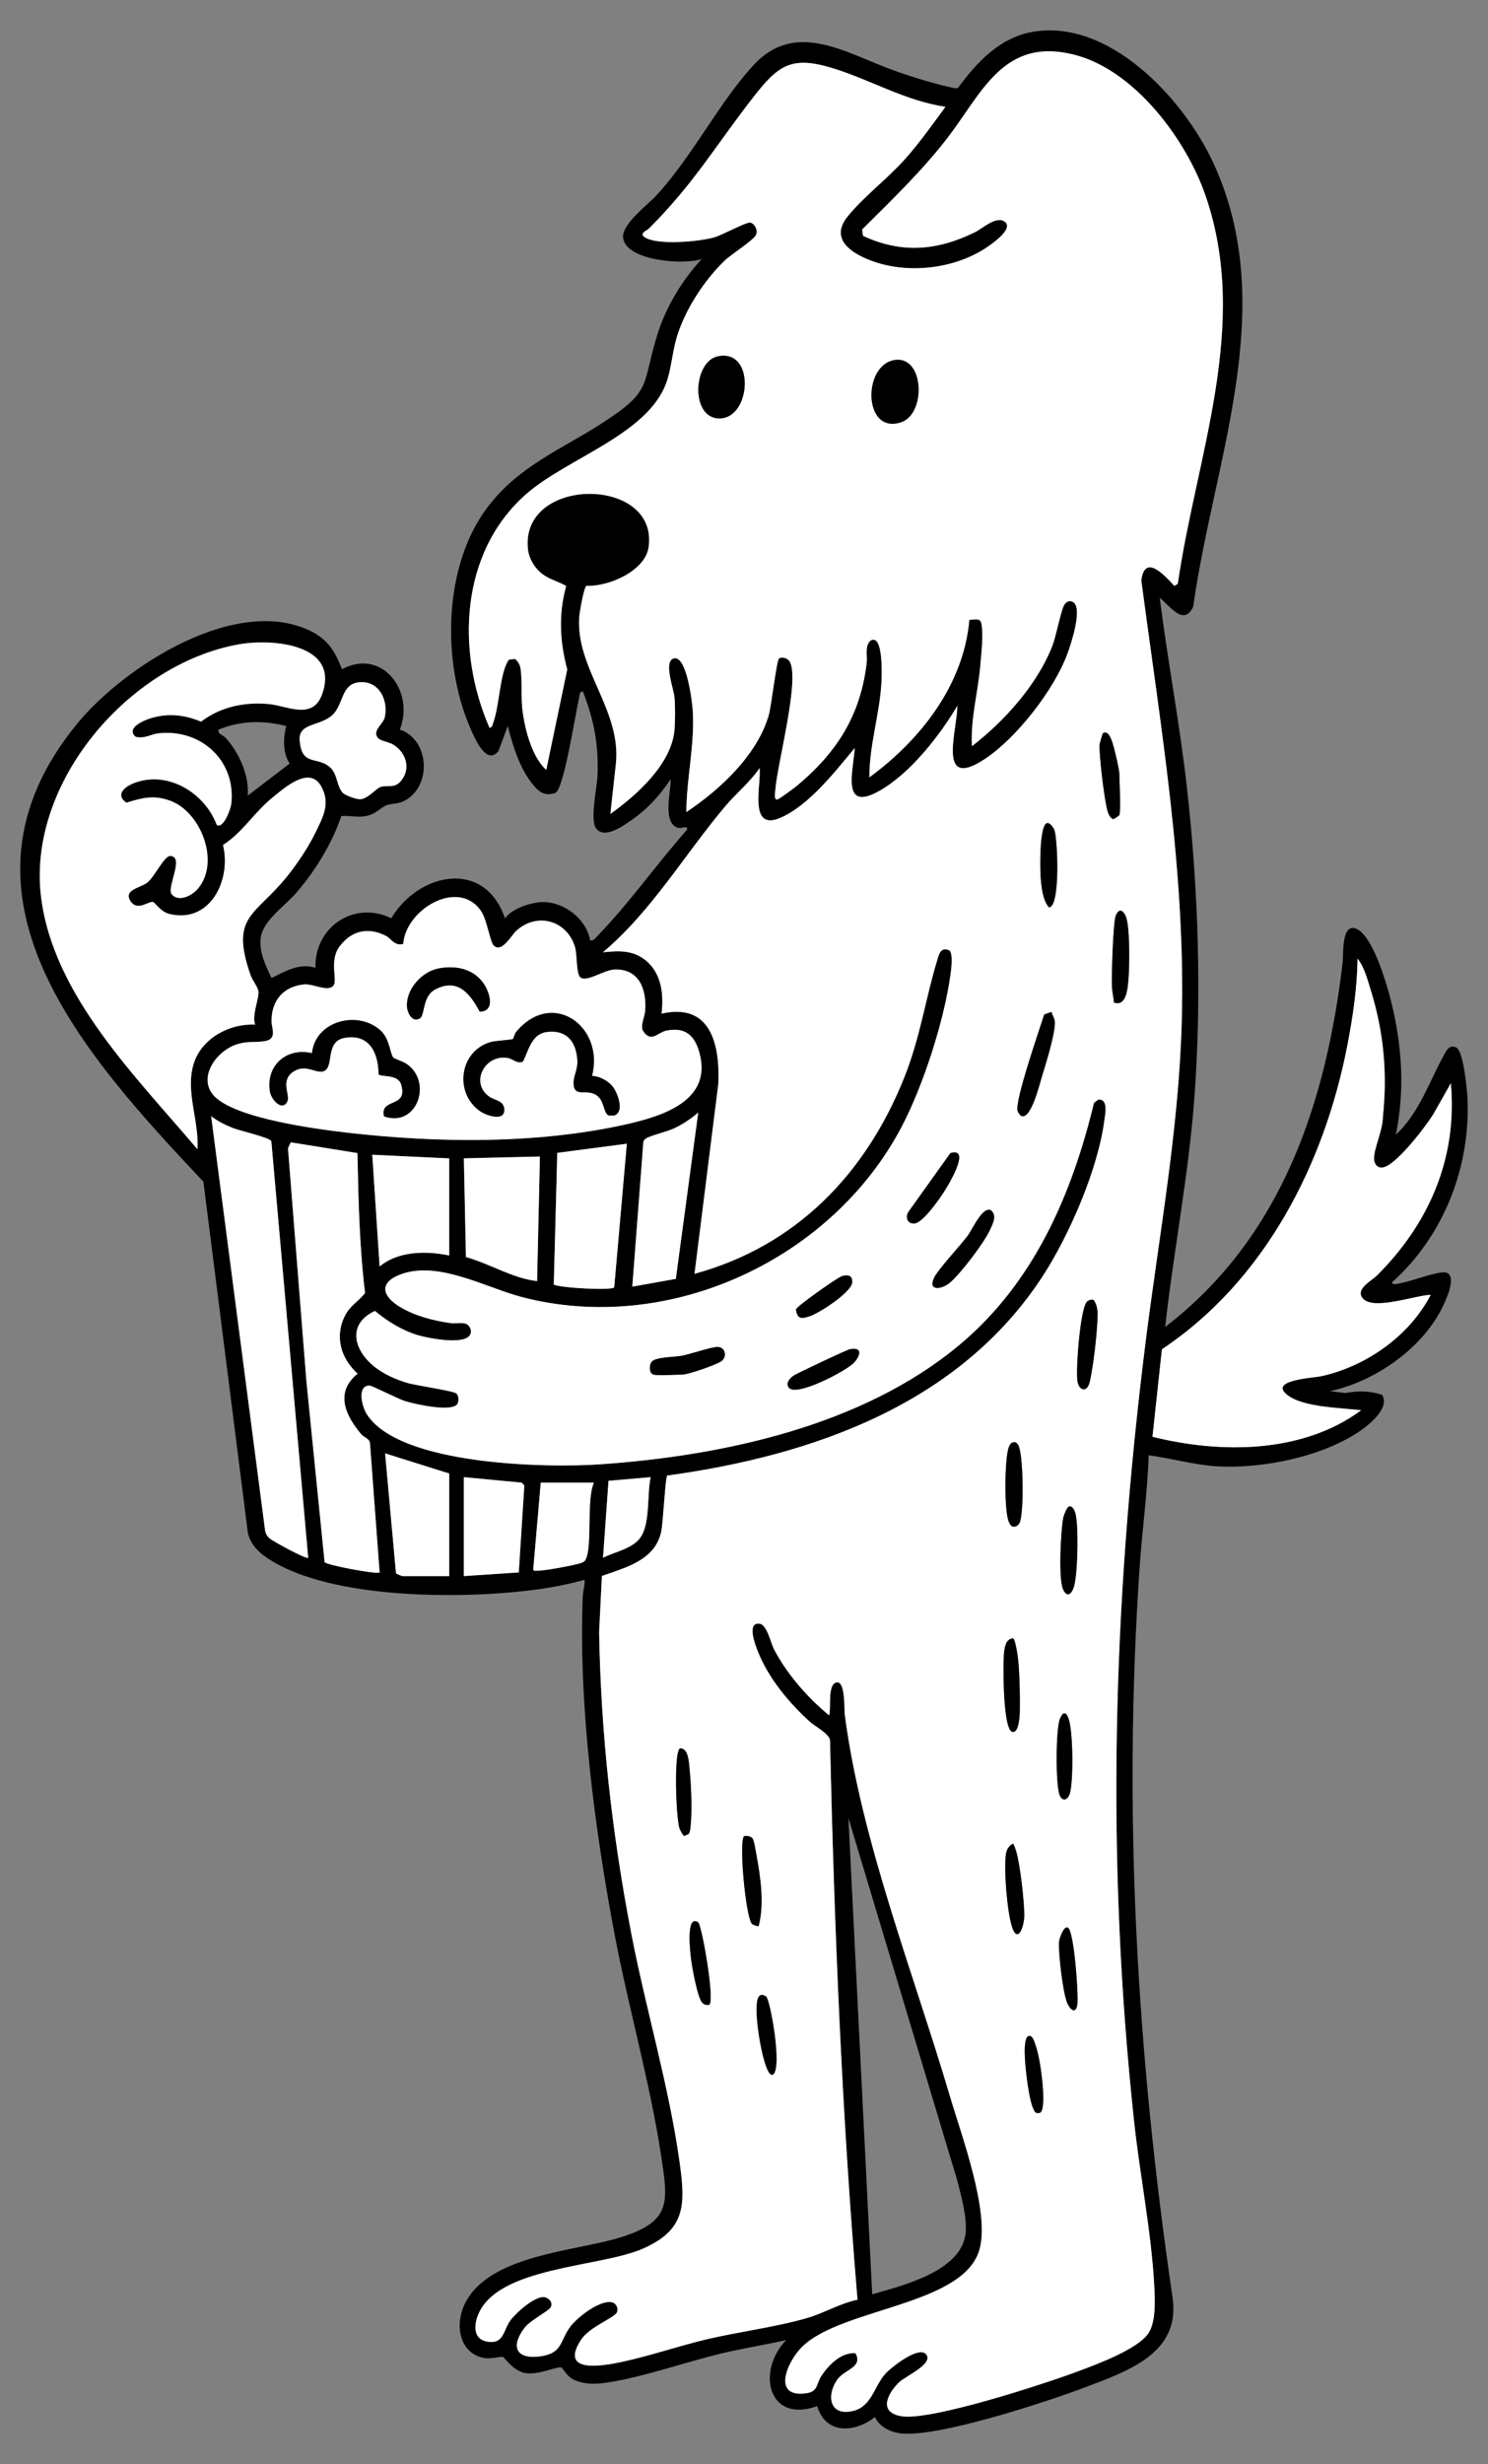 <svg xmlns="http://www.w3.org/2000/svg" id="Ebene_1" data-name="Ebene 1" viewBox="0 0 618.54 1024.06"><rect x="0" y="0" width="618.54" height="1024.06" fill="#808080" stroke="none"/><defs><style>.cls-1{fill:#fff}</style></defs><path d="M482.07 248.43c3.37 26.54 8.44 52.98 11.4 79.58 4.65 41.81 6.12 85.93 3.04 127.91-2.35 32.05-8.61 63.66-12.16 95.57 48.45-37.15 66.94-93.17 73.82-151.91.3-2.6-.6-15.75 5.29-13.71 7.66 2.65 13.97 26.29 15.66 33.89 3.85 17.34 4.64 34.24 1.14 51.79 9.61-8.9 13.61-21.43 19.65-32.49 1.22-2.24 2.45-5.18 5.47-3.69 2.9 1.43 4.41 16.89 4.6 20.54 1.47 28.91-9.78 57.65-31.24 76.95-.59 1.73 3.93.27 4.7.13 4.11-.74 15.5-5.26 18.13-3.95 3.95 1.96-.67 11.66-2.15 14.61-8.61 17.14-28.01 30.53-46.56 34.52l6.5.79c5.22-1.07 9.94-.87 15.06.66 3.63 5.28-5.08 12.37-9.15 15.15-15.66 10.7-40.51 15.71-59.26 14.64-9.6-.55-19.03-3.34-28.51-4.6-.54 15.66-2.74 31.23-3.8 46.84-6.91 101.93-1.14 202.07 13.69 303.05 3.6 23.33-18.77 30.82-36.34 37.49-15.88 6.03-61.33 20.94-76.61 19.14-4.44-.52-8.74-2.65-10.76-6.79-8.34 6.61-20.48 7.32-23.99-4.54-20.56 7.39-25.3-14.67-12.91-27.41-8.09 1.76-16.29 3.11-24.37 4.93-15.48 3.5-31.89 9.48-47.16 12.22-5.82 1.04-11.73 1.85-17.31-1.02-2.12-1.09-4.23-4.71-4.56-4.77-2.35-.48-9.24 3.23-15.04 2.29-5.01-.81-8.68-6.54-9.25-6.68-1.29-.3-5.28 1.16-8.71.27-9.71-2.5-11.11-13.93-7.38-21.9 9.86-21.06 46.14-22.09 65.42-28.21 20.8-6.6 19.34-14.58 16.34-34.19-4.66-30.48-13.57-61.34-19.33-91.83-8.34-44.17-14.91-94.94-13.2-139.92.1-2.5.92-4.72.79-7.2-7.57 2.08-15.51 3.55-23.3 4.47-29.62 3.5-81.58 3.47-107.38-12.7-4.4-2.76-8.02-5.99-9.31-11.24L84.55 491.12C35.46 438.95-26.3 371.67 32.2 300.63c19.52-23.71 66.36-53.85 97.44-38.12 6.85 3.46 9.85 8.74 12.52 15.62 16.78-8.95 30.34 9.26 24.04 25.08 12.71 4.34 13.42 24.37 1.25 29.92-2.23 1.02-4.88.81-6.81 1.56-2.19.85-4.11 3.25-7.26 4.15-4.33 1.24-7.16.01-11.5.31-3.88 11.5-10.8 22.73-18.72 31.9-4.67 5.41-13.89 11.57-14.79 18.71-.75 5.95 2.06 11.51 4.49 16.71 5.73-2.77 11.61-6.41 18.28-4.21-.56-16.84 16.04-28.21 31.51-20.62 11.38-19.05 38.84-24.83 47.27.05 2.88-4.21 11.55-7.04 16.62-6.78 8.61.44 17.27 7.29 18.78 15.93 1.42.23 2.2-1 3.06-1.88 13.38-13.8 24.53-29.82 37.27-44.19.05-2.2-2.13.03-4.34-.92-5.88-2.53-2.41-14.92-2.51-20.01-4.52 6.69-9.51 12.29-16.19 16.92-3.47 2.4-11.06 8.02-14.7 3.71-2.83-3.35.2-16.9.44-21.78.62-12.8-1.44-23.57-6.09-35.4-1.52.29-1.25 1.6-1.51 2.66-1.46 5.85-6.24 37.79-9.88 39.6-3.92 1.25-6.21.13-8.71-2.73-6.02-6.91-8.81-16.38-11.11-25.06l-3.79 10.29c-5.05 6.49-9.97-5.34-11.8-9.54-11.8-27.12-11.23-67.01 6.9-91.3 13.11-17.56 30.66-24.17 48.21-35.53 20.88-13.53 16.05-15.26 22.7-36.68 3.54-11.39 10.39-22.73 18.47-31.39-7.25 2.67-31.77.82-32.73-8.84-.57-5.73 10.32-13.66 14.09-17.81 15.38-16.94 25.98-38.69 40.32-54.08 17.68-18.98 38.91-4.36 58.42 2.5 8.32 2.93 16.75 5.56 25.4 7.37l1.06-.31c7.6-10.37 17.05-20.54 30.28-23.07 32.18-6.14 63.39 27.66 75.67 54.11 27.95 60.19.24 123.68-8.25 184.65-3.94 8.45-9.71-.44-13.95-3.68ZM373.48 990.34c-4.83 4.94-8.22 12.25 1.21 13.85 12.06 2.05 59.39-13.43 72.94-18.48 7.72-2.88 25.96-9.49 30.02-16.42 2.95-5.04 2.44-14.09 2.12-19.95-1.22-21.92-5.99-45.68-8.36-67.78-11.73-109.34-8.91-213.82 4.66-322.74 5.57-44.66 13.92-88.95 15.16-134.08 1.69-61.89-8.77-122.53-16.81-183.57 1.49-11.3 9.75-1.97 13.74 2.33l1.42-.87c7.74-53.43 30.17-107.3 11.53-161.34-8.03-23.29-29.35-51.97-54.22-58.45-29.98-7.81-38.72 16.13-53.56 35.17-10.51 13.49-22.87 25.33-34.96 37.38l.4 2.65c16.13 7.45 30.81 6.14 46.43-1.49 3.17-1.55 8.6-6.74 12.17-4.59 5.17 3.11-7.22 11.01-9.67 12.42-13.7 7.92-32.53 9.49-47.18 3.33-7.89-3.31-15.17-9-8.24-17.66 6.43-8.04 16.52-15.69 23.61-23.59 6.2-6.9 11.64-14.61 17.12-22.08-16.38-2.35-31.42-11.31-46.79-16.02-16.88-5.18-22.46-1.53-32.68 11.53-15.96 20.39-24.68 35.97-43.84 55.16-.69.69-4.08 1.9-1.84 3.45 5.16 3.59 22.88 1.91 29.07.14 3.11-.89 13.37-6.44 14.91-6.14 1.9.37 3.31 3.18 2.39 5.15-1.04 2.23-10.37 8.13-12.98 10.65-8.54 8.26-16.5 20.44-19.93 31.84-1.84 6.13-2.26 13.35-4.42 19.18-7.93 21.39-41.4 31.26-58.22 46.07-27.45 24.18-29.19 65.1-15.2 97.09 1.14-.11 1.18-1.12 1.48-1.94 2.58-7.03 2.75-19.43 5.89-25.27.31-.58.48-1.04 1.2-1.22l2.07-.16c1.23 1.02 2 2.31 2.25 3.89.83 5.25.06 12.25.9 18.14 1.12 7.87 3.87 18.53 9.79 24.08l8.73-41.77c-3.1-11.61-3.68-23.01-.44-34.7-3.45-1.99-7.33-2.75-10.51-5.44-2.82-2.39-4.99-6.12-5.39-9.83-3.28-30.61 54.43-30.47 50.17-.83-1.43 9.94-16.78 16.52-25.84 16.02-1.1.71-2.86 11.06-3 12.99-1.51 21.38 17.55 38.62 15.24 60.94l-2.3 20.9c10.84-7.72 25.23-20.54 26.63-34.65.36-3.62.34-10.07.03-13.73-.3-3.54-4.75-15.15-.26-16.27 5.31-1.31 7.61 18.11 7.84 21.63.9 14.13-2.6 28.29-2.66 42.25 13.95-9.28 29.51-23.73 34.27-40.34 1.07-3.72 3.26-22.87 4.27-23.52 1.23-.78 3.55-.12 4.35 1.17 4.53 7.24-5.11 42.72-5.87 53.28-.07 1.02-.85 4.82 1.03 4.08 1-.39 6.81-4.69 8.01-5.69 16.63-13.87 26.35-29.32 28.91-51.03.36-3.07-.92-6.64 1.52-9.19 5.58-3.36 4.74 15.23 4.6 17.6-.74 13.01-5.12 26.2-4.98 39.18 21.17-15.53 39.15-38.35 41.53-65.43 4.64-.49 4.98-.38 5.32 4.11.32 4.28-.41 10.79-.8 15.26-.97 11-4.12 22.09-3.42 33.12 13.59-10.52 27.21-25.67 33.48-41.89 1.48-3.82 3.54-14.91 5.02-17.05 1.06-1.53 2.8-1.84 4.12-.45 2.93 3.5-1.31 16.47-2.86 20.75-5.47 15.08-21.39 35.59-34.89 44.29-19.53 12.58-11-12.04-10.97-22.39-7.39 12.49-19.64 28.15-32.42 35.34-15.95 8.98-10.88-8.1-10.21-17.83-8.09 9.7-19.16 24.06-31.06 29.07-13.27 5.59-7.7-14.04-8.52-20.7-3.95 5.81-9.66 10.41-14.07 15.63-16.97 20.08-30.67 43.7-51.02 60.9 6.57-.65 12.47-1.01 17.87 3.44 6.55 5.4 7.44 14.18 6.49 22.06 20.55-4.71 24.36 13.06 23.58 29.31l-9.88 78.81c42.24-11.55 71.15-41.51 87.14-81.48 6.66-16.64 8.72-32.2 13.7-48.74.82-2.71 1.46-5.69 5.02-4.23 1.82 1.33.8 8.36.49 10.51-2.68 19.08-11.25 45.7-20.21 62.78-29.02 55.32-96.72 86.8-157.86 70.84-15.23-3.97-35.12-15.47-50.83-9.29-9.09 3.57-6.83 9.24.24 13.45 6.18 3.67 13.69 5.63 20.78 6.63 3.4.48 7.53-1.4 8.55 2.95.99 7.29-18.14 3.25-21.97 2.1-6.49-1.94-12.73-5.75-17.88-10.09-11.52 5.36-8.98 16.05-.4 23.04 3.98 3.24 8.82 5.33 13.71 6.84 3.64 1.12 19.69 3.36 20.62 4.49.95 1.15 1 3 .34 4.3-2.39 3.59-17.86.02-21.73-1.17-3.02-.92-13.68-6.48-14.86-6.47-5.22.08-3.13 8.62-1.13 11.8 13.35 21.3 74.47 22.48 97.06 20.92 51.22-3.54 109.02-16.05 149.18-49.5 30.93-25.77 46.8-62.24 56.1-100.74l1.77-1.33c4.32-.45 2.87 6.13 2.53 8.69-2.67 20.28-14.57 47.76-25.73 64.86-34.66 53.1-95.55 74.4-155.96 82.7-.88 1.1-1.68 19.93-2.58 23.69-2.8 11.62-14.67 14.5-24.59 18.04l-1.15 23.27c.73 42.5 5.34 83.59 13.36 125.27 5.98 31.11 15.57 63.14 19.97 94.24 2.54 17.97 3.18 28.82-15.25 36.85-17.86 7.78-60.38 7.36-68.41 27.5-1.92 4.82-1.83 10.47 4.41 11.17 6.44.73 5.99-4.8 9.13-9.05 2.17-2.93 10.77-10.81 14.56-9.41 1.69.63 3 2.13 2.15 4-.74 1.61-8.28 5.34-10.7 8.37-5.89 7.39-4.35 13.46 6.05 12.13 9.66-1.23 8.17-6.19 12.75-12.36 2.95-3.97 12.5-11.36 17.43-10.1 1.72.44 2.73 2.65 1.89 4.25-1.18 2.26-11.32 5.98-14.76 11.18-9.63 14.55 9.4 10.94 17.54 9.17 11.45-2.49 23.25-6.57 34.85-9.3 13.5-3.18 29.08-5.08 42.04-8.96 6.74-2.02 13.32-6 20.39-7.42-6.52-77.31-9.67-154.94-11.44-232.58-.54-2.84-6.16-5.62-8.36-7.62-8.79-7.99-17.29-18.18-21.67-29.34-.91-2.33-4.77-12.04.72-11.44 3.13.34 4.66 8.02 6.09 10.73 5.39 10.24 13.96 20.08 22.87 27.37.95-2.82-.86-12.84 3.07-13.69s3.19 11.62 3.41 13.3c6.96 52.9 28.62 107.5 43.76 158.77 4.8 16.25 16.5 47.63 12.34 63.35-6.25 23.59-56.81 24.39-73.64 40.55-6.48 6.22-13.04 21.77 1.89 19.4 4.59-.73 3.92-4.1 5.88-7.05 3.1-4.68 8.24-9.96 14.23-9.55 3.25 5.93-4.51 6.71-7.51 10.94-4.79 6.73-3.18 15.67 6.88 12.97 7.35-1.98 8.41-10.07 12.94-15.23 2.38-2.71 14.3-12.04 17.16-8.07s-8.88 8.96-11.59 11.74M90.09 342.83c2.75 1.84 5.81-6.5 6.06-8.73 1.98-17.9-12.5-31.17-30.07-29.32-3.22.34-6.23 2.48-9.77 1.41-4-3.61 3.38-6.78 6.5-7.72 7.15-2.15 13.95-1.4 20.78 1.48 8.07-6.21 18.08-8.26 28.15-7.33 7.55.7 18.13 6.78 22.07-3.84 7.83-21.14-20.66-23.46-34.64-20.94-45.61 8.2-87.95 57.56-82.09 105.01 5.06 40.89 39.65 74.83 64.99 104.79.83-11.83-5.42-24.65-1.29-36.31 3.57-10.07 14.89-16.01 25.27-15.46-1.45-3.94 1.77-11.04 1.37-13.92-.23-1.64-2.57-4.67-3.26-6.65-8.66-24.84 1.89-24.47 15.22-41.09 4.17-5.19 8.76-12.04 11.68-18.01 3.3-6.75 6.49-12.46 2.31-19.61-4.88-8.35-15.26.98-20.07 4.89-7.81 6.35-12.4 14.52-20.6 19.73 3.61 14.44-5.34 32.96-22.45 28.62-3.35-.85-5.93-4.72-6.56-4.92-1.8-.56-6.53 4.1-9.45-.39-3.04-4.68 4.03-5.48 6.92-7.64 2.99-2.24 7.05-11.09 9.51-11.1 6.36-.02-1.64 13.36.76 15.98 3 3.26 8.24.54 10.67-2.21 9.6-10.9 1.55-32.01-11.3-36.71-6.89-2.52-11.56-1.25-18.26.79-4.44-3.05-1.22-6.3 2.51-7.88 14.16-6.01 30 3.57 35.05 17.11Zm67.16-35.97c-2.89-3 2.05-5.94 2.68-8.72 1.56-6.97-2.19-14.99-10.06-14.63-8.25.38-6.81 9.07-11.69 13.65-5.03 4.72-14.12 3.2-13.61 10.38.79 11.16 7.31 6.58 12.64 11.36 3.21 2.88 2.71 8.03 5.34 10.65 1.11 1.1 5.7 2.7 7.21 2.61 3.31-.2 6.55-4.58 8.58-5.15 3.22-.91 5.77.92 8.61-2.81 3.92-5.15 1.67-11.59-3.55-14.76-1.57-.95-5.13-1.53-6.15-2.59Zm-38.27-5.12c-9.65-2.41-18.94-2.29-28.17 1.52-.31 1.99 1.95 2.19 3.04 3.42 5.55 6.23 9.76 15.49 9.15 23.98l17.39-13.31c-2.93-4.63-2.68-10.48-1.41-15.62Zm86.2 91.18c-1.47-1.52-2.75-10.64-5.18-14.23-9.37-13.83-31.39-.75-32.36 13.6-3.43 1.12-5.26-2.29-6.98-3.21-7.49-3.97-14.61-2.38-19.59 4.41-4.42 6.03-.4 14.38-2.65 16.38-2.64 2.35-8.33-1.14-12.12-.73-8.7.93-13.57 6.89-13.41 15.54.05 2.69 2.4 7.08-2.67 8-4.2.77-7.24-.21-12.19 1.51-8.47 2.95-16.24 14.2-8.65 21.66 9.17 9.01 41.97 13.4 55.12 14.91 37.28 4.28 78.61 4.78 115.34-3.39 15.4-3.42 36.6-9.84 30.82-30.12-2.03-7.11-5.89-10.37-13.54-8.94-3.62.67-6.38 5.33-9.76.23-1.35-2.03.62-5.83.82-8.42.68-8.7-2.34-17.45-12.55-17.18-4.46.12-11.05 5.01-14.08 3.5-2.16-1.07-1.53-9.44-2.5-12.74-3.3-11.25-15.93-14.76-24.56-6.72-1.88 1.75-5.99 9.37-9.3 5.94Zm397.91 57.29-7.28 12.88c-3.06 4.91-15.79 21.81-21.32 22.16-2.35.15-3.43-2.02-3.33-4.14.2-4.38 3.76-11.9 3.68-16.92 1.94-18.11.36-35.3-5.03-52.64-1.32-4.26-2.7-9.74-5.52-13.12-.07 11.81-1.93 24.18-4.17 35.82-9.54 49.6-34.41 98.07-77.13 126.52l-3.92 36.36c28.4 7.09 62.4 6.97 86.73-11.01-8.22-1.05-23.6-1.14-30.39-6.14-8.75-6.45 10.54-7.28 13.93-8.04 18.63-4.16 36.52-16.71 45.38-33.79-6.12.11-23.28 6.43-27.97 1.73-3.89-3.9 3.39-7.56 5.54-9.7 21.7-21.55 33.64-48.94 30.8-79.97m-322.16 81.3 9.31-69.11c-2.99 2.56-6.3 4.79-9.87 6.49-2.9 1.39-10.2 3.14-11.76 4.22-.71.49-1.17.91-1.2 1.84l-4.57 59.78 18.09-3.23ZM128.11 647.42 112.79 474.3c-.5-1.49-13.14-4.37-15.87-5.45-3.19-1.26-6.44-2.89-9.14-4.94l22.41 172.12c.3 1.46.83 2.39 1.96 3.37 1.46 1.25 15.23 8.77 15.96 8.01Zm20.47-168.19-27.73-4.47-1.15 2.45 7.65 96.73 7.57 75.28c.32 1.13 21.94 5.24 22.87 4.3l-3.99-53.54c-.17-2.22-2.42-2.42-3.66-3.91-6.63-7.87-11.04-17.4-1.5-25.17-6.98-6.41-9.68-15.41-5.18-24.23 2.07-4.05 5.67-5.9 8.28-9.29-2.35-19.27-2.76-38.75-3.17-58.15Zm111.98-3.89-28.92 3.81-1.45 54.74c3.2 1.46 24.17 2.5 25.12 1.16l5.24-59.71Zm-73.84 6.1-31.97-1.52 3.05 46.44c7.68-6.46 19.53-6.57 28.91-4.57v-40.35Zm36.54 51 1.17-51.78-31.61.76.86 41.02c10.07 2.78 19.06 8.73 29.58 10m-36.54 79.96-26.64-8.37 4.52 49.77c.09.34 2.5 1.24 2.71 1.24h19.41zm6.09 1.52v41.12l22.84-1.53 2.31-36.16-1.14-1.15-24-2.28Zm77.65 0-17.51 1.52-2.27 31.98c5.16-2.67 13.09-3.82 16.14-9.36 3.41-6.2 2.16-17.13 3.65-24.14Zm-23.6 2.28h-22.07l-3.07 35.4c-.27 1.69.77 1.13 1.93 1.18 2.46.11 15.76-2.33 18.08-3.27.75-.3 1.33-.56 1.71-1.33 2.9-5.8.24-24.68 3.43-31.98Zm115.7 337.32c12.48-3.55 36.62-9.47 38.75-24.81.91-6.52-1.73-15.93-3.36-22.4l-45.28-150.76z"/><path d="M373.48 990.34c2.71-2.78 14.53-7.65 11.59-11.74s-14.78 5.36-17.16 8.07c-4.52 5.15-5.58 13.25-12.94 15.23-10.06 2.7-11.67-6.24-6.88-12.97 3-4.22 10.77-5 7.51-10.94-5.99-.41-11.13 4.87-14.23 9.55-1.96 2.96-1.29 6.33-5.88 7.05-14.92 2.37-8.37-13.17-1.89-19.4 16.83-16.17 67.39-16.96 73.64-40.55 4.17-15.72-7.54-47.11-12.34-63.35-15.13-51.28-36.8-105.87-43.76-158.77-.22-1.68.32-14.11-3.41-13.3-3.93.85-2.12 10.87-3.07 13.69-8.92-7.29-17.49-17.13-22.87-27.37-1.42-2.71-2.96-10.39-6.09-10.73-5.49-.6-1.63 9.11-.72 11.44 4.38 11.16 12.88 21.35 21.67 29.34 2.2 2 7.83 4.78 8.36 7.62 1.77 77.64 4.92 155.28 11.44 232.58-7.07 1.42-13.65 5.4-20.39 7.42-12.96 3.88-28.54 5.78-42.04 8.96-11.6 2.73-23.39 6.82-34.85 9.3-8.14 1.77-27.17 5.38-17.54-9.17 3.44-5.2 13.58-8.91 14.76-11.18.84-1.61-.18-3.81-1.89-4.25-4.93-1.26-14.48 6.13-17.43 10.1-4.58 6.17-3.09 11.13-12.75 12.36-10.39 1.33-11.94-4.74-6.05-12.13 2.42-3.03 9.96-6.76 10.7-8.37.85-1.86-.45-3.37-2.15-4-3.78-1.4-12.39 6.48-14.56 9.41-3.14 4.25-2.68 9.78-9.13 9.05-6.24-.7-6.33-6.36-4.41-11.17 8.03-20.14 50.55-19.72 68.41-27.5 18.42-8.02 17.79-18.87 15.25-36.85-4.4-31.1-13.98-63.13-19.97-94.24-8.02-41.68-12.63-82.77-13.36-125.27l1.15-23.27c9.93-3.54 21.79-6.42 24.59-18.04.9-3.76 1.7-22.59 2.58-23.69 60.4-8.3 121.3-29.6 155.96-82.7 11.17-17.11 23.06-44.58 25.73-64.86.34-2.56 1.78-9.14-2.53-8.69l-1.77 1.33c-9.31 38.49-25.17 74.97-56.1 100.74-40.16 33.46-97.96 45.96-149.18 49.5-22.58 1.56-83.71.38-97.06-20.92-1.99-3.18-4.09-11.72 1.13-11.8 1.18-.02 11.84 5.54 14.86 6.47 3.88 1.18 19.34 4.75 21.73 1.17.66-1.3.61-3.16-.34-4.3-.94-1.13-16.98-3.37-20.62-4.49-4.89-1.51-9.73-3.6-13.71-6.84-8.58-6.99-11.13-17.68.4-23.04 5.15 4.34 11.39 8.15 17.88 10.09 3.84 1.15 22.96 5.18 21.97-2.1-1.02-4.34-5.15-2.47-8.55-2.95-7.09-1-14.59-2.96-20.78-6.63-7.08-4.2-9.33-9.87-.24-13.45 15.71-6.18 35.61 5.32 50.83 9.29 61.14 15.96 128.83-15.52 157.86-70.84 8.96-17.08 17.52-43.7 20.21-62.78.3-2.15 1.33-9.18-.49-10.51-3.55-1.47-4.2 1.52-5.02 4.23-4.98 16.54-7.04 32.09-13.7 48.74-15.99 39.97-44.9 69.93-87.14 81.48l9.88-78.81c.78-16.25-3.03-34.02-23.58-29.31.95-7.88.06-16.66-6.49-22.06-5.39-4.45-11.29-4.09-17.87-3.44 20.35-17.19 34.04-40.82 51.02-60.9 4.41-5.21 10.12-9.81 14.07-15.63.81 6.66-4.75 26.29 8.52 20.7 11.91-5.02 22.97-19.38 31.06-29.07-.67 9.72-5.74 26.81 10.21 17.83 12.77-7.19 25.03-22.85 32.42-35.34-.04 10.35-8.57 34.98 10.97 22.39 13.5-8.7 29.42-29.21 34.89-44.29 1.55-4.27 5.79-17.25 2.86-20.75-1.32-1.39-3.07-1.08-4.12.45-1.48 2.14-3.54 13.23-5.02 17.05-6.27 16.22-19.89 31.37-33.48 41.89-.69-11.03 2.45-22.12 3.42-33.12.39-4.46 1.12-10.98.8-15.26-.34-4.48-.68-4.6-5.32-4.11-2.38 27.09-20.36 49.9-41.53 65.43-.14-12.97 4.24-26.17 4.98-39.18.14-2.38.98-20.96-4.6-17.6-2.44 2.55-1.16 6.12-1.52 9.19-2.56 21.71-12.28 37.16-28.91 51.03-1.2 1-7.01 5.3-8.01 5.69-1.88.74-1.1-3.07-1.03-4.08.75-10.55 10.4-46.04 5.87-53.28-.8-1.28-3.12-1.95-4.35-1.17-1.01.64-3.21 19.8-4.27 23.52-4.76 16.62-20.32 31.06-34.27 40.34.06-13.96 3.56-28.12 2.66-42.25-.22-3.52-2.52-22.95-7.84-21.63-4.49 1.11-.04 12.72.26 16.27.3 3.65.32 10.1-.03 13.73-1.4 14.11-15.79 26.93-26.63 34.65l2.3-20.9c2.31-22.32-16.75-39.56-15.24-60.94.14-1.93 1.91-12.27 3-12.99 9.06.49 24.41-6.08 25.84-16.02 4.27-29.64-53.45-29.78-50.17.83.4 3.71 2.56 7.45 5.39 9.83 3.18 2.69 7.06 3.45 10.51 5.44-3.24 11.69-2.67 23.09.44 34.7L227.06 320c-5.92-5.54-8.67-16.21-9.79-24.08-.84-5.89-.07-12.89-.9-18.14-.25-1.59-1.02-2.88-2.25-3.89l-2.07.16c-.72.18-.89.65-1.2 1.22-3.13 5.85-3.3 18.24-5.89 25.27-.3.81-.34 1.83-1.48 1.94-13.98-31.99-12.24-72.91 15.2-97.09 16.82-14.82 50.3-24.68 58.22-46.07 2.16-5.84 2.57-13.05 4.42-19.18 3.43-11.4 11.38-23.59 19.93-31.84 2.61-2.52 11.94-8.42 12.98-10.65.92-1.97-.49-4.79-2.39-5.15-1.54-.3-11.8 5.26-14.91 6.14-6.19 1.77-23.91 3.45-29.07-.14-2.24-1.56 1.15-2.76 1.84-3.45 19.17-19.19 27.89-34.77 43.84-55.16 10.22-13.06 15.79-16.71 32.68-11.53 15.37 4.72 30.41 13.68 46.79 16.02-5.47 7.47-10.92 15.18-17.12 22.08-7.1 7.9-17.18 15.55-23.61 23.59-6.93 8.66.35 14.34 8.24 17.66 14.65 6.15 33.49 4.59 47.18-3.33 2.45-1.42 14.84-9.31 9.67-12.42-3.57-2.15-9.01 3.05-12.17 4.59-15.62 7.63-30.3 8.94-46.43 1.49l-.4-2.65c12.09-12.04 24.44-23.89 34.96-37.38 14.84-19.05 23.58-42.99 53.56-35.17 24.87 6.48 46.19 35.16 54.22 58.45 18.64 54.04-3.78 107.91-11.53 161.34l-1.42.87c-3.98-4.29-12.24-13.63-13.74-2.33 8.04 61.04 18.51 121.68 16.81 183.57-1.23 45.13-9.59 89.42-15.16 134.08-13.57 108.92-16.39 213.4-4.66 322.74 2.37 22.1 7.14 45.86 8.36 67.78.33 5.86.84 14.91-2.12 19.95-4.06 6.93-22.3 13.54-30.02 16.42-13.55 5.06-60.88 20.53-72.94 18.48-9.43-1.6-6.04-8.91-1.21-13.85M298.41 148.1c-10.55 2.2-11.55 26.69 1.34 25.76 12.58-.91 14.08-28.97-1.34-25.76m73.87 1.48c-13.86 1.59-13.6 31.18 2.26 25.92 10.47-3.47 9.69-27.29-2.26-25.92m93.04 189.08c.68-2.17 0-13.39 0-16.75 0-1.96-1.69-9.08-2.34-11.36-.45-1.56-1.88-7.57-4.5-5.76-.21.15-1.39 4.29-1.41 4.92-.15 4.57 2.04 23.42 3.43 27.69.39 1.21.96 2.42 2.15 3.03.43.03 2.55-1.35 2.68-1.76Zm-30.05 3.43c-3.2.76-2.92 18.45-2.71 21.73.27 4.19.72 10.03 3.46 13.28 4.8.04 3.66-27.84 2.33-32.01-.32-.99-1.91-3.28-3.07-3Zm27.8 74.58c5.35 1.83 5.74-6.38 6.05-10.26.4-5.03.68-22.26-1.34-26.04-1.36-2.54-2.85-2.57-3.97.18s-1.81 25.37-1.57 29.72c.12 2.19.64 4.24.83 6.4m-25.96 3.89-3.04 1.06c-1.93 6.15-12.28 35.85-11.07 40.02.25.85.88 1.8 1.69 2.23 3.93 1.15 7.31-12.82 8.27-15.95 1.66-5.41 5.46-17.56 5.54-22.69.03-1.94-.97-2.93-1.39-4.67m-42.05 58.68-17.47 24.46c-1.43 2.3-.25 5.08 2.56 4.78 3.65-.39 10.66-10.59 12.7-13.88 1.35-2.18 11.03-17.96 2.2-15.36Zm-.03 53.7c4.46-3.89 14.11-16.51 16.54-21.9 1.12-2.49 2.89-5.68.47-7.96-3.44-2.11-7.78 7.74-9.6 10.24-3.13 4.29-12.59 14.31-14.18 17.79-2.64 5.74 3.4 4.77 6.77 1.83m-44.86-2.64c-1.75.39-19.15 12.73-19.31 13.92.63 3.98 2.1 3.97 5.61 2.85 3.92-1.24 17.74-10.11 17.79-14.25.03-2.78-1.65-3.06-4.09-2.53Zm101.64 10.72c-2.81 2.91-4.67 28.22-3.95 32.87.23 1.46.88 3.36 2.61 3.52 2.43 0 2.86-4.87 3.21-6.73 1.18-6.29 2.45-17.81 2.56-24.15.04-2.13-.35-4.36-1.56-6.16-.77-.53-2.33.07-2.88.65ZM271.6 571.28c1.75.54 9.55 0 12.18 0 2.17 0 14.58-4.21 16.33-5.75 2.21-1.95 1.31-5.7-1.84-5.72-2.51-.02-11.18 2.93-14.71 3.64-3.09.62-11.1.48-12.68 2.55-1.11 1.45-1.07 4.72.72 5.28m81.62-10.51c-1.26.26-21.97 10.03-23.33 10.96-1.51 1.03-3.39 3.05-2.03 4.94 3.01 4.16 24.16-7.07 27.11-10.3 2.78-3.04 3.64-6.7-1.76-5.59Zm67.64 38.74c-.76.23-1.36 1.45-1.61 2.2-1.63 4.83-1.93 26.73.22 31.05.45.91.88 1.75 2.08 1.76.94 0 1.85-.78 2.26-1.59 1.91-3.71 1.68-29.75-.75-32.69-.7-.85-1.1-1.01-2.2-.72Zm23.54 26.59c-.95.21-2.32 4.05-2.5 5.13-.93 5.6-1.98 24.8.02 29.31 1.42 3.2 3.21 2.45 4.34-.58 1.76-4.71 2.19-26.28.73-31.14-.32-1.05-1.16-3.04-2.59-2.72m-23.25 54.83c-3.17.13-3.59 3.98-3.82 6.44-.4 4.37-.47 31.49 3.47 32.39 2.88.65 3.09-7.1 3.12-8.88.11-5.48-.1-13.4-.48-18.9-.14-2.02-1.14-10.23-2.29-11.04Zm20.96 31.22c-.59.14-1.27 1.62-1.54 2.27-1.69 4.16-1.87 28.12.04 31.95 1.2 2.4 3.07 1.68 3.95-.55 1.77-4.48 1.54-27.39-.5-31.84-.39-.85-.73-2.13-1.95-1.84ZM286.27 762.2c.74-.94.88-4.13.97-5.49.46-6.97-.05-16.63-.81-23.63-.25-2.34-.74-6.51-3.79-6.48-2.66 1.99-1.58 28.94-.18 33.29.22.68 1.59 3.19 2.07 3.22.4-.55 1.43-.54 1.74-.93Zm29.09 38.27c2.42-9.29.78-20.41-.98-29.85-.28-1.51-.92-5.8-1.67-6.7-.71-.84-3.07-1.09-3.42-.75-2.24 2.13.65 33.28 3.24 36.34.38.45 2.47 1.22 2.83.97Zm105.8-34.26c-1.66.72-2.72 2.5-2.99 4.23-.99 6.24.5 24.05 2.45 30.2 2.47 7.78 5.31-.36 5.16-5.14-.21-6.52-1.3-16.16-2.55-22.59-.48-2.48-.96-4.43-2.07-6.7m-130.93 32.74c-5.4-3.65-3.18 13.58-2.93 15.51.41 3.23 2.75 16.4 4.78 18.06.87.7 1.64.85 2.72.69 2.48-1.66-3.13-33.28-4.57-34.26M444 801.23c-1.72-1.27-3.69 4.56-3.77 5.8-.31 4.75 1.56 21.04 3.4 25.42 1.26 2.99 3.72 4.78 4.22.42.47-4.12-1.32-29.76-3.85-31.63Zm-122.56 60.91c3.76-3.41-1.35-31.3-3-32.39-2.49-1.64-3.48.13-3.76 2.37-.63 5.15.62 13.54 1.67 18.75.23 1.13 2.63 13.14 5.09 11.26Zm106.21-15.98c-2.81.63-1.33 13.11-1.06 15.51.39 3.52 1.5 11.67 2.89 14.62.68 1.44.79 2.16 2.72 1.84 2.33-.71 1.23-11.45 1.05-13.23-.41-4.12-1.37-10.97-2.74-14.77-.38-1.06-1.19-4.35-2.86-3.97M90.09 342.83c-5.04-13.54-20.89-23.12-35.05-17.11-3.73 1.58-6.95 4.84-2.51 7.88 6.7-2.04 11.37-3.31 18.26-.79 12.85 4.7 20.9 25.81 11.3 36.71-2.42 2.75-7.67 5.47-10.67 2.21-2.4-2.62 5.6-16-.76-15.98-2.46 0-6.52 8.86-9.51 11.1-2.88 2.17-9.95 2.97-6.92 7.64 2.92 4.49 7.65-.17 9.45.39.63.2 3.21 4.07 6.56 4.92 17.11 4.34 26.06-14.18 22.45-28.62 8.2-5.21 12.79-13.38 20.6-19.73 4.81-3.91 15.18-13.24 20.07-4.89 4.18 7.15.99 12.86-2.31 19.61-2.92 5.97-7.51 12.82-11.68 18.01-13.33 16.62-23.88 16.25-15.22 41.09.69 1.98 3.03 5.01 3.26 6.65.4 2.88-2.81 9.98-1.37 13.92-10.37-.55-21.7 5.39-25.27 15.46-4.13 11.66 2.12 24.48 1.29 36.31-25.34-29.96-59.93-63.9-64.99-104.79-5.87-47.45 36.48-96.81 82.09-105.01 13.98-2.51 42.47-.19 34.64 20.94-3.94 10.62-14.52 4.54-22.07 3.84-10.08-.93-20.08 1.12-28.15 7.33-6.83-2.88-13.63-3.63-20.78-1.48-3.12.94-10.51 4.11-6.5 7.72 3.55 1.07 6.56-1.07 9.77-1.41 17.57-1.84 32.05 11.43 30.07 29.32-.25 2.23-3.31 10.57-6.06 8.73Z" class="cls-1"/><path d="M205.18 392.92c3.31 3.43 7.42-4.19 9.3-5.94 8.63-8.03 21.25-4.53 24.56 6.72.97 3.3.33 11.67 2.5 12.74 3.03 1.51 9.62-3.38 14.08-3.5 10.21-.27 13.23 8.48 12.55 17.18-.2 2.59-2.17 6.39-.82 8.42 3.38 5.09 6.14.44 9.76-.23 7.65-1.43 11.51 1.83 13.54 8.94 5.79 20.27-15.42 26.69-30.82 30.12-36.73 8.17-78.05 7.67-115.34 3.39-13.15-1.51-45.95-5.9-55.12-14.91-7.59-7.46.18-18.7 8.65-21.66 4.95-1.73 7.99-.75 12.19-1.51 5.07-.93 2.72-5.32 2.67-8-.16-8.65 4.72-14.61 13.41-15.54 3.79-.41 9.47 3.08 12.12.73 2.25-2.01-1.77-10.35 2.65-16.38 4.98-6.8 12.1-8.39 19.59-4.41 1.73.92 3.56 4.32 6.98 3.21.98-14.35 22.99-27.43 32.36-13.6 2.43 3.59 3.71 12.71 5.18 14.23Zm-22.46 9.5c-7.03 1.19-13.6 8.17-13.56 15.44.01 2.92 2.15 7.33 5.41 5.35 2.1-1.28.95-9.14 6.31-11.98 9.37-4.96 14.52 1.74 18.54 9.22 6.81-.14 4.03-8.47 1.35-12.07-4.31-5.8-11.17-7.12-18.04-5.96Zm63.37 44.74c5.28-20.53-16.48-36.38-31.56-18.23-.66.8-.98 2.69-1.29 2.88-.58.36-7.23.74-9.05 1.23-13.06 3.53-15.56 20.78-4.91 28.58 2.77 2.03 10.4 4.6 10.34-.38-.04-3.84-3.86-3.82-6.13-5.36-8.41-5.72-1.99-18.02 7.78-16.16 1.95.37 3.91 2.6 6.13 1.43 2.4-4.83 3.57-11.52 10.02-12.28 8.21-.97 12.14 4.12 12.59 11.84.21 3.68-1.52 6.23-1.57 9.16-.1 5.5 3.61 3.59 7.1 4.32 6.2 1.29 4.77 8 7.41 9.39l2.3.03c4.41-1.36 1.64-9.04-.44-11.83-1.89-2.55-5.54-4.49-8.72-4.62m-87.79-18.77c-9.3-8.66-27.12-4.32-28.62 9.32-10.54-2.43-19.17 5.05-17.49 15.88.55 3.57 5.16 8.4 7.21 4.22 1.36-2.77-3.18-8.77 2.67-12.52 5.28-3.38 9.55 1.32 12.7-.19 4.16-2 .3-12.23 8.37-13.74 10.34-1.93 14.17 6.14 14.24 15.1.88 1.27 8.06-.22 9.4 4.29 3 10.04-9.02 5.41-7.13 13.22 13.55 4.8 20.28-14.08 9.51-21.68-1.65-1.17-5.2-2.21-5.65-2.73-1.44-1.65-1.5-7.71-5.21-11.16ZM603.09 450.21c2.84 31.03-9.1 58.42-30.8 79.97-2.16 2.14-9.44 5.8-5.54 9.7 4.7 4.7 21.85-1.62 27.97-1.73-8.86 17.08-26.75 29.64-45.38 33.79-3.39.76-22.68 1.59-13.93 8.04 6.78 5 22.17 5.09 30.39 6.14-24.33 17.98-58.33 18.1-86.73 11.01l3.92-36.36c42.73-28.44 67.59-76.92 77.13-126.52 2.24-11.63 4.09-24 4.17-35.82 2.82 3.39 4.2 8.86 5.52 13.12 5.39 17.35 6.96 34.53 5.03 52.64.08 5.02-3.48 12.53-3.68 16.92-.1 2.11.99 4.28 3.33 4.14 5.53-.35 18.26-17.25 21.32-22.16zM148.58 479.23c.41 19.4.82 38.88 3.17 58.15-2.61 3.39-6.21 5.24-8.28 9.29-4.5 8.82-1.81 17.82 5.18 24.23-9.54 7.78-5.13 17.3 1.5 25.17 1.25 1.48 3.5 1.69 3.66 3.91l3.99 53.54c-.93.94-22.56-3.17-22.87-4.3l-7.57-75.28-7.65-96.73 1.15-2.45 27.73 4.47ZM128.11 647.42c-.73.76-14.5-6.76-15.96-8.01-1.14-.98-1.67-1.9-1.96-3.37L87.78 463.92c2.69 2.05 5.95 3.68 9.14 4.94 2.73 1.08 15.37 3.96 15.87 5.45l15.32 173.12ZM260.56 475.34l-5.24 59.71c-.96 1.34-21.93.3-25.12-1.16l1.45-54.74 28.92-3.81ZM223.26 532.44c-10.53-1.27-19.52-7.21-29.58-10l-.86-41.02 31.61-.76zM280.93 531.51l-18.09 3.23 4.57-59.78c.04-.93.49-1.35 1.2-1.84 1.56-1.08 8.87-2.84 11.76-4.22 3.56-1.71 6.87-3.94 9.87-6.49l-9.31 69.11ZM186.72 481.44v40.35c-9.39-2-21.23-1.89-28.92 4.57l-3.05-46.44zM157.25 306.86c1.02 1.06 4.58 1.64 6.15 2.59 5.22 3.16 7.48 9.61 3.55 14.76-2.84 3.73-5.4 1.9-8.61 2.81-2.03.57-5.27 4.95-8.58 5.15-1.51.09-6.1-1.51-7.21-2.61-2.63-2.62-2.13-7.77-5.34-10.65-5.33-4.78-11.85-.2-12.64-11.36-.51-7.19 8.58-5.66 13.61-10.38 4.88-4.58 3.44-13.28 11.69-13.65 7.87-.36 11.62 7.66 10.06 14.63-.62 2.78-5.57 5.73-2.68 8.72ZM186.72 612.4v42.64h-19.41c-.2 0-2.62-.9-2.71-1.24l-4.52-49.77zM192.81 613.92l24.01 2.27 1.14 1.16-2.31 36.16-22.84 1.53zM246.86 616.2c-3.19 7.3-.52 26.18-3.43 31.98-.39.77-.96 1.02-1.71 1.33-2.31.93-15.62 3.38-18.08 3.27-1.16-.05-2.2.51-1.93-1.18l3.07-35.4h22.07ZM270.46 613.92c-1.5 7.01-.24 17.94-3.65 24.14-3.05 5.54-10.97 6.69-16.14 9.36l2.27-31.98 17.51-1.52Z" class="cls-1"/><path d="M372.28 149.58c11.95-1.37 12.73 22.45 2.26 25.92-15.86 5.26-16.12-24.33-2.26-25.92M298.41 148.1c15.42-3.22 13.92 24.85 1.34 25.76-12.89.93-11.89-23.56-1.34-25.76M437.11 420.56c.43 1.74 1.43 2.73 1.39 4.67-.08 5.13-3.88 17.28-5.54 22.69-.96 3.12-4.34 17.1-8.27 15.95-.82-.43-1.44-1.37-1.69-2.23-1.21-4.17 9.14-33.87 11.07-40.02zM395.03 532.94c-3.37 2.94-9.41 3.91-6.77-1.83 1.6-3.48 11.05-13.5 14.18-17.79 1.82-2.5 6.16-12.35 9.6-10.24 2.43 2.28.65 5.47-.47 7.96-2.43 5.39-12.08 18.02-16.54 21.9M463.07 416.67c-.19-2.16-.71-4.21-.83-6.4-.24-4.35.45-26.98 1.57-29.72s2.61-2.72 3.97-.18c2.02 3.79 1.74 21.02 1.34 26.04-.31 3.87-.7 12.09-6.05 10.26M395.06 479.24c8.82-2.6-.85 13.18-2.2 15.36-2.04 3.29-9.06 13.49-12.7 13.88-2.81.3-3.99-2.48-2.56-4.78l17.47-24.46ZM451.81 541.02c.55-.57 2.11-1.17 2.88-.65 1.21 1.8 1.6 4.03 1.56 6.16-.11 6.35-1.38 17.86-2.56 24.15-.35 1.86-.78 6.73-3.21 6.73-1.74-.16-2.39-2.06-2.61-3.52-.72-4.65 1.14-29.96 3.95-32.87ZM271.6 571.28c-1.79-.56-1.83-3.83-.72-5.28 1.58-2.08 9.59-1.93 12.68-2.55 3.53-.71 12.2-3.66 14.71-3.64 3.15.02 4.05 3.77 1.84 5.72-1.75 1.54-14.16 5.75-16.33 5.75-2.63 0-10.43.54-12.18 0M315.36 800.47c-.36.25-2.45-.52-2.83-.97-2.58-3.06-5.47-34.21-3.24-36.34.35-.33 2.72-.08 3.42.75.76.9 1.39 5.19 1.67 6.7 1.75 9.45 3.4 20.57.98 29.85ZM420.86 599.51c1.1-.28 1.5-.13 2.2.72 2.43 2.95 2.66 28.98.75 32.69-.42.81-1.33 1.6-2.26 1.59-1.2-.01-1.62-.85-2.08-1.76-2.16-4.32-1.85-26.21-.22-31.05.25-.76.85-1.97 1.61-2.2ZM444.4 626.1c1.43-.32 2.28 1.67 2.59 2.72 1.47 4.86 1.03 26.43-.73 31.14-1.13 3.04-2.92 3.78-4.34.58-2.01-4.51-.95-23.71-.02-29.31.18-1.08 1.55-4.92 2.5-5.13M421.15 680.93c1.15.82 2.15 9.03 2.29 11.04.38 5.5.59 13.43.48 18.9-.04 1.78-.24 9.54-3.12 8.88-3.94-.89-3.87-28.01-3.47-32.39.23-2.46.65-6.31 3.82-6.44ZM353.22 560.77c5.39-1.11 4.54 2.54 1.76 5.59-2.95 3.23-24.1 14.46-27.11 10.3-1.37-1.89.52-3.91 2.03-4.94 1.36-.93 22.07-10.7 23.33-10.96ZM435.27 342.09c1.17-.27 2.76 2.02 3.07 3 1.33 4.16 2.47 32.04-2.33 32.01-2.74-3.25-3.19-9.09-3.46-13.28-.21-3.29-.5-20.98 2.71-21.73ZM421.16 766.21c1.11 2.27 1.59 4.22 2.07 6.7 1.25 6.43 2.34 16.07 2.55 22.59.15 4.78-2.68 12.92-5.16 5.14-1.95-6.15-3.44-23.96-2.45-30.2.27-1.73 1.33-3.51 2.99-4.23M465.32 338.66c-.13.41-2.25 1.79-2.68 1.76-1.19-.61-1.75-1.82-2.15-3.03-1.39-4.27-3.58-23.11-3.43-27.69.02-.63 1.2-4.78 1.41-4.92 2.62-1.8 4.05 4.21 4.5 5.76.65 2.28 2.34 9.41 2.34 11.36 0 3.36.68 14.59 0 16.75ZM442.11 712.15c1.22-.29 1.56.99 1.95 1.84 2.04 4.45 2.28 27.36.5 31.84-.88 2.23-2.75 2.94-3.95.55-1.92-3.83-1.74-27.79-.04-31.95.27-.66.95-2.13 1.54-2.27ZM290.23 798.95c1.44.97 7.06 32.59 4.57 34.26-1.08.16-1.86.01-2.72-.69-2.03-1.65-4.37-14.82-4.78-18.06-.24-1.93-2.47-19.15 2.93-15.51M286.27 762.2c-.31.39-1.34.37-1.74.93-.48-.04-1.85-2.54-2.07-3.22-1.4-4.35-2.48-31.3.18-33.29 3.05-.03 3.54 4.14 3.79 6.48.76 7 1.27 16.66.81 23.63-.09 1.35-.23 4.55-.97 5.49ZM321.44 862.14c-2.46 1.88-4.87-10.14-5.09-11.26-1.05-5.21-2.3-13.6-1.67-18.75.28-2.24 1.26-4.01 3.76-2.37 1.65 1.09 6.76 28.98 3 32.39ZM444 801.23c2.53 1.88 4.33 27.51 3.85 31.63-.5 4.37-2.97 2.58-4.22-.42-1.84-4.38-3.71-20.66-3.4-25.42.08-1.24 2.05-7.07 3.77-5.8ZM350.17 530.3c2.44-.54 4.13-.25 4.09 2.53-.05 4.13-13.87 13-17.79 14.25-3.51 1.11-4.98 1.13-5.61-2.85.15-1.19 17.55-13.53 19.31-13.92ZM427.65 846.16c1.67-.38 2.48 2.91 2.86 3.97 1.37 3.8 2.33 10.65 2.74 14.77.18 1.78 1.28 12.52-1.05 13.23-1.92.32-2.04-.41-2.72-1.84-1.39-2.94-2.5-11.1-2.89-14.62-.27-2.4-1.75-14.88 1.06-15.51M246.09 447.16c3.17.13 6.82 2.07 8.72 4.62 2.08 2.8 4.86 10.48.44 11.83l-2.3-.03c-2.64-1.38-1.21-8.09-7.41-9.39-3.49-.73-7.19 1.18-7.1-4.32.05-2.92 1.78-5.48 1.57-9.16-.45-7.73-4.38-12.82-12.59-11.84-6.45.76-7.62 7.45-10.02 12.28-2.22 1.17-4.18-1.06-6.13-1.43-9.76-1.86-16.18 10.44-7.78 16.16 2.26 1.54 6.08 1.52 6.13 5.36.06 4.98-7.57 2.41-10.34.38-10.65-7.8-8.15-25.05 4.91-28.58 1.82-.49 8.46-.87 9.05-1.23.3-.19.62-2.09 1.29-2.88 15.08-18.15 36.85-2.3 31.56 18.23M158.3 428.39c3.71 3.45 3.76 9.51 5.21 11.16.45.51 3.99 1.56 5.65 2.73 10.77 7.6 4.04 26.48-9.51 21.68-1.89-7.81 10.13-3.18 7.13-13.22-1.35-4.52-8.52-3.02-9.4-4.29-.07-8.96-3.9-17.02-14.24-15.1-8.07 1.51-4.21 11.74-8.37 13.74-3.15 1.51-7.42-3.19-12.7.19-5.85 3.75-1.31 9.74-2.67 12.52-2.04 4.18-6.65-.65-7.21-4.22-1.68-10.83 6.95-18.32 17.49-15.88 1.51-13.63 19.32-17.97 28.62-9.32ZM182.72 402.42c6.87-1.16 13.73.16 18.04 5.96 2.67 3.6 5.45 11.92-1.35 12.07-4.01-7.48-9.16-14.18-18.54-9.22-5.36 2.83-4.2 10.7-6.31 11.98-3.25 1.98-5.39-2.43-5.41-5.35-.04-7.27 6.53-14.25 13.56-15.44Z"/></svg>